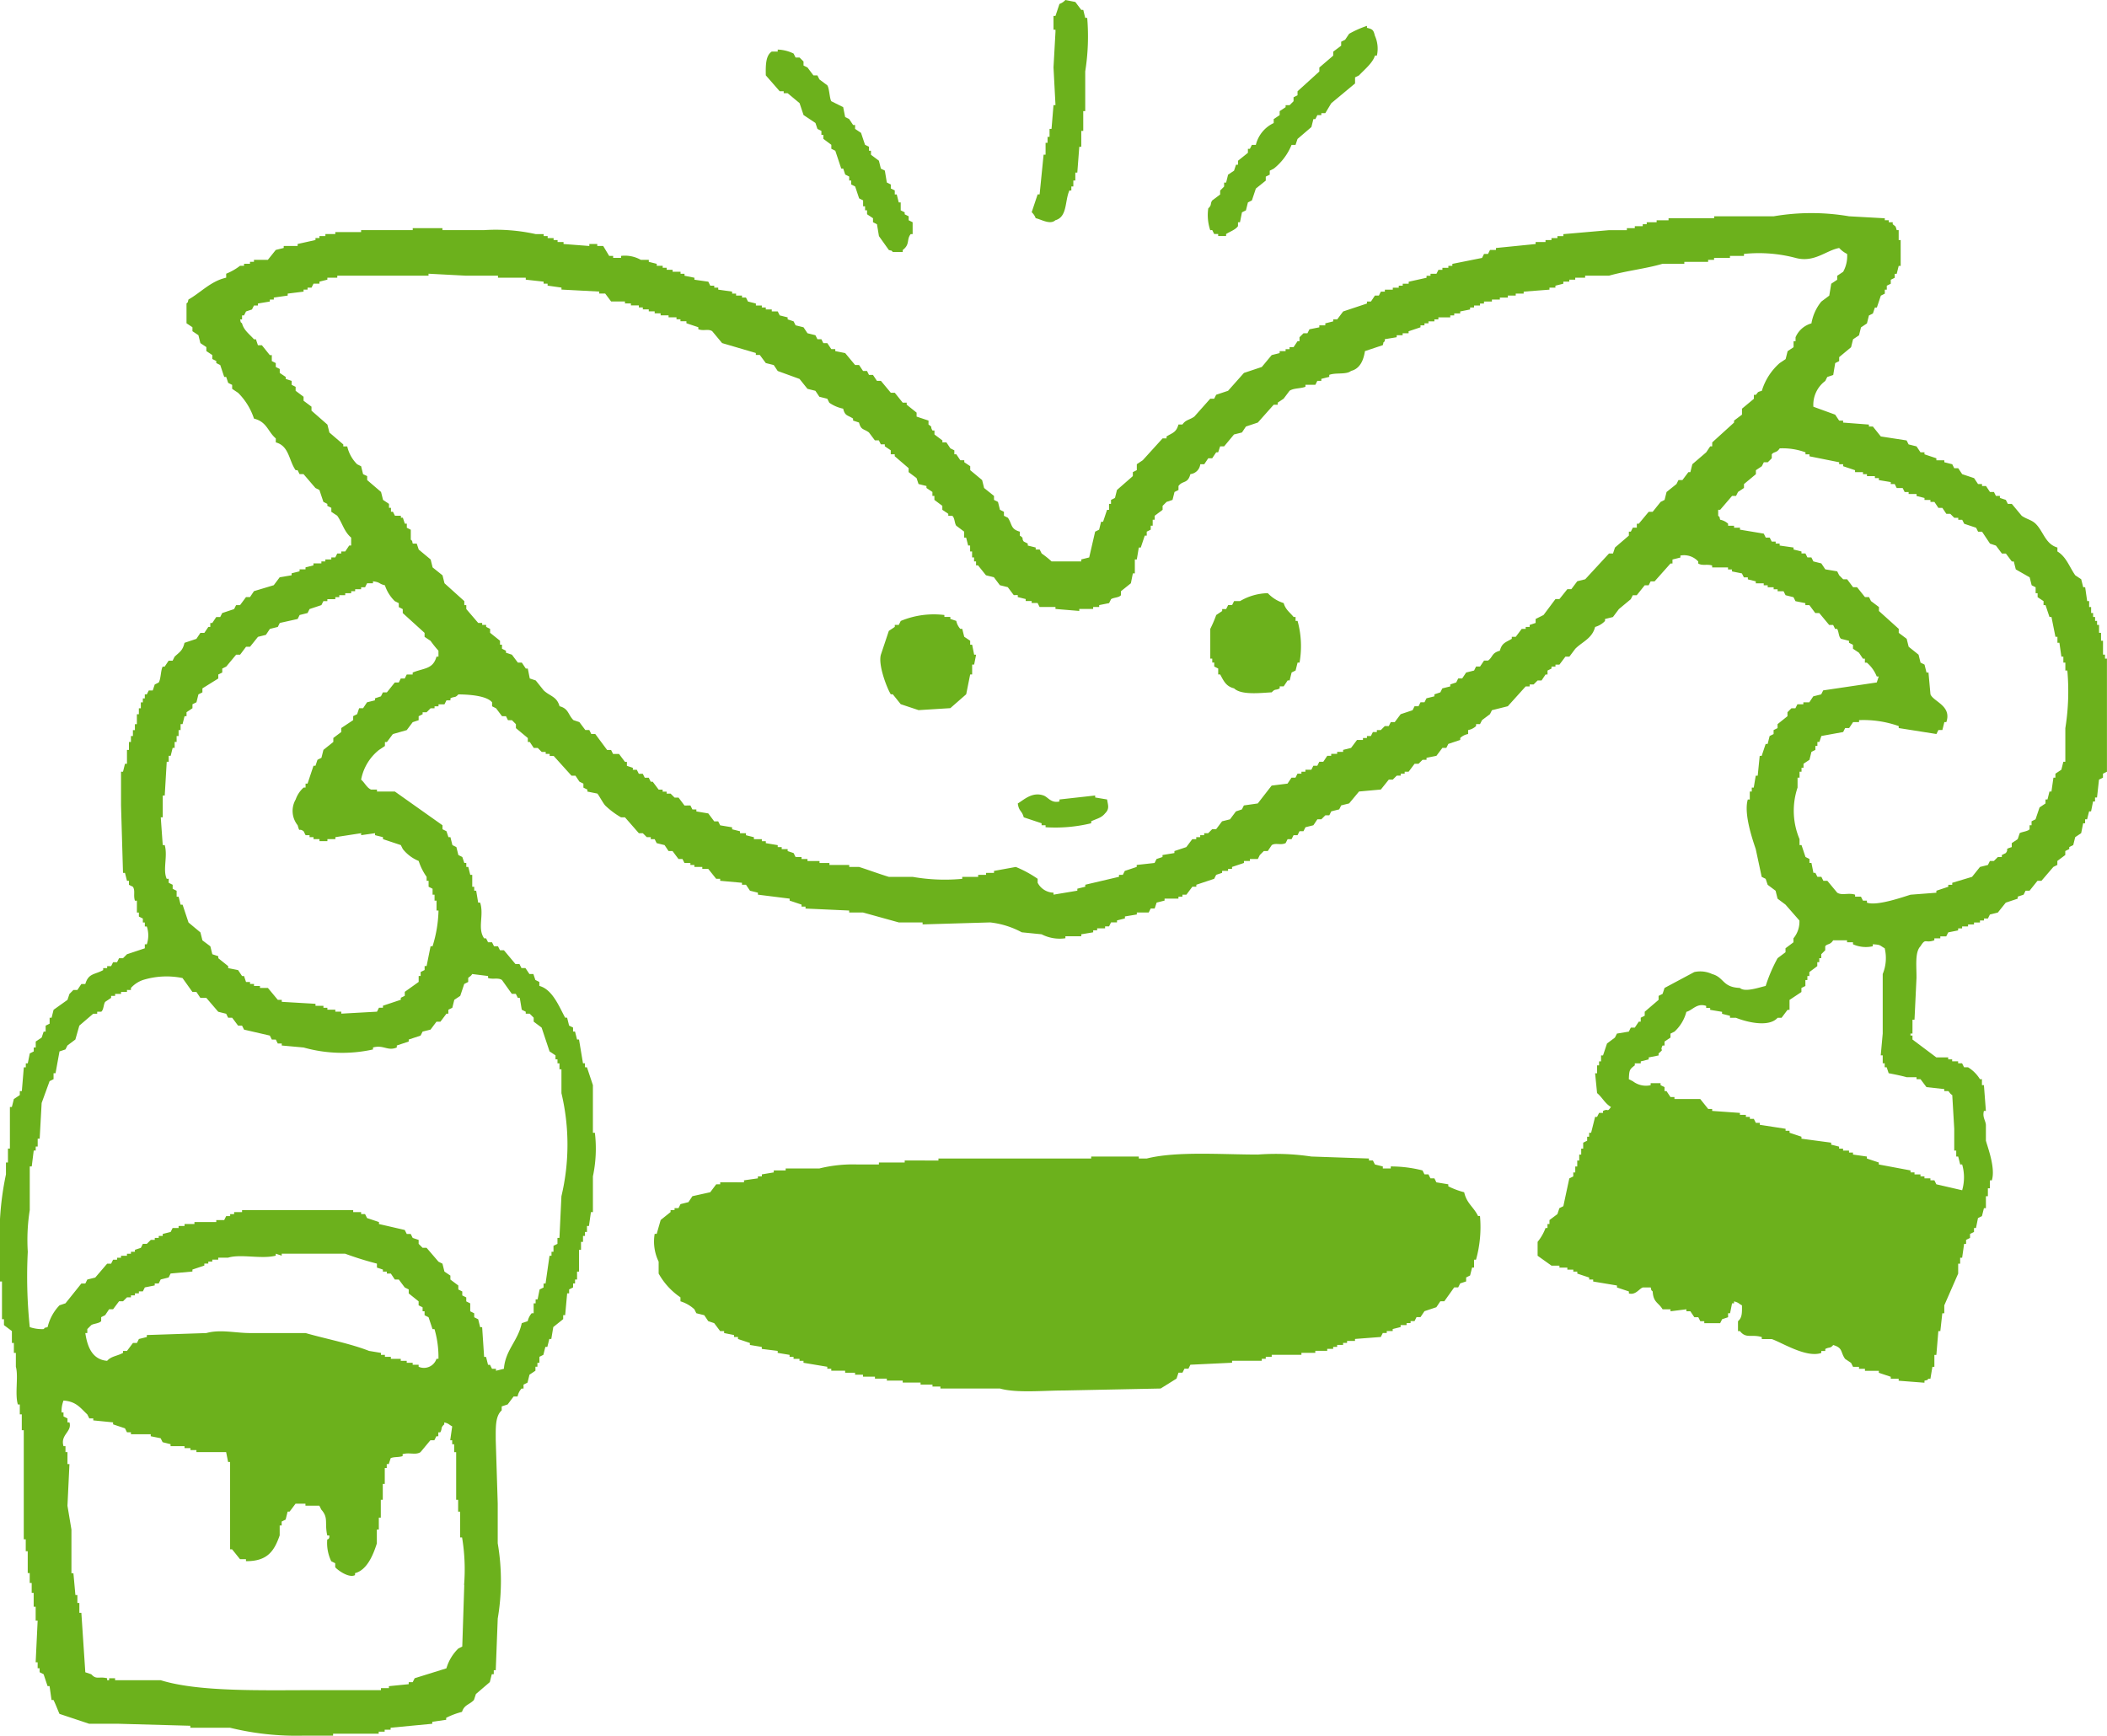 <svg xmlns="http://www.w3.org/2000/svg" xmlns:xlink="http://www.w3.org/1999/xlink" width="191.495" height="157.775" viewBox="0 0 191.495 157.775">
  <defs>
    <clipPath id="clip-path">
      <rect id="長方形_7081" data-name="長方形 7081" width="191.495" height="157.775" fill="#6cb11c"/>
    </clipPath>
  </defs>
  <g id="グループ_20068" data-name="グループ 20068" clip-path="url(#clip-path)">
    <path id="パス_100334" data-name="パス 100334" d="M95.928,20.015c1.086-.316.839-1.731,1.262-2.7h.179V16.95h.182v-.541h.18v-.721h.18l.18-2.344h.18V11.9h.18V10.1h.18V6.491a20.277,20.277,0,0,0,.18-4.868h-.18L98.453.9h-.18L97.732.18,96.83,0a1.358,1.358,0,0,1-.541.361l-.361,1.082h-.18V2.7h.18v.18l-.18,3.246.18,3.426h-.18l-.18,2.164h-.18v.721h-.18v.541h-.18v1.082h-.18q-.18,1.8-.361,3.606h-.18l-.541,1.623a1.358,1.358,0,0,1,.361.541c.527.121,1.324.629,1.8.18m14.245.9.18.361h.361v.18h.721v-.18c.346-.219.862-.392,1.082-.721V20.2h.18l.18-.9.361-.18.18-.721.361-.18.361-1.082.9-.721v-.361l.361-.18v-.361l.361-.18a5.347,5.347,0,0,0,1.623-2.164h.361l.18-.541,1.262-1.082.18-.721h.18l.18-.361h.361v-.18h.361l.541-.9,2.164-1.8V7.032l.361-.18c.437-.476,1.27-1.143,1.443-1.8h.18a2.854,2.854,0,0,0-.18-1.8c-.131-.521-.194-.6-.721-.721v-.18a9.269,9.269,0,0,0-1.623.721l-.361.541-.361.18v.361l-.721.541v.361l-1.263,1.082v.361l-1.982,1.8v.361l-.361.18V9.2l-.361.361h-.361v.18l-.541.361v.361l-.541.361v.361a2.967,2.967,0,0,0-1.623,1.983h-.361l-.18.361h-.18v.361l-.9.721v.361h-.18l-.18.541-.541.361-.18.721h-.18v.361l-.361.361v.361l-.721.541c-.208.3-.01.406-.361.721a4.3,4.3,0,0,0,.18,1.983ZM70.865,8.294h.361v.18h.361l1.082.9.361,1.082,1.082.721.18.541.361.18v.361h.179v.361l.723.541v.361l.361.18.541,1.623h.18l.18.541.361.18v.361h.18v.361l.361.18.361,1.082.361.18v.541h.18v.361h.18v.361l.541.361V20.2l.361.18.18,1.082.9,1.262c.359.109.154-.025.361.18h.9v-.18c.685-.522.321-.927.721-1.443h.18V20.2l-.361-.18v-.361l-.361-.18v-.18l-.361-.18v-.721h-.18l-.18-.721h-.18V17.31l-.361-.18v-.361l-.361-.18-.18-1.082-.361-.18-.18-.721-.721-.541V13.7h-.18v-.361l-.361-.18-.361-1.082-.541-.361V11.36h-.18l-.361-.541-.361-.18-.18-.9L75.553,9.2c-.159-.244-.172-1.155-.361-1.443l-.721-.541-.18-.361H73.93l-.541-.721-.361-.18V5.59l-.361-.361h-.361l-.18-.361a3.511,3.511,0,0,0-1.443-.361v.18h-.541c-.547.348-.562,1.23-.541,2.164l1.262,1.443m120.45,51.57V59.5h-.18V58.242h-.18V57.52h-.18V56.8h-.18v-.361h-.18v-.361h-.18v-.361h-.18v-.541h-.18v-.541h-.18q-.09-.631-.182-1.262h-.179l-.18-.721-.541-.361c-.535-.759-.815-1.685-1.623-2.164v-.361c-1.1-.312-1.268-1.468-1.983-2.164-.364-.354-.831-.414-1.262-.721l-.9-1.082h-.361l-.18-.361-.541-.18v-.18H181.4l-.18-.361h-.361l-.361-.541h-.361V44h-.361l-.361-.541-1.082-.361-.361-.541h-.361l-.18-.361-.721-.18v-.18h-.721v-.18l-1.082-.361v-.18h-.361l-.361-.541-.721-.18-.18-.361-2.344-.361-.721-.9h-.361v-.18l-2.344-.18v-.18h-.361l-.361-.541-1.983-.721a2.694,2.694,0,0,1,1.082-2.344l.18-.361.541-.18.18-1.082.361-.18v-.361l1.082-.9.18-.721.541-.361.18-.721.541-.361c.059-.24.12-.481.18-.721l.361-.18.18-.541h.18l.361-1.082.361-.18v-.361h.18v-.361l.361-.18v-.361l.361-.18v-.361h.18c.06-.24.119-.481.18-.721h.18V21.818h-.18v-.9h-.18c-.124-.447-.088-.3-.361-.541V20.2h-.361v-.18H171.3v-.18l-3.246-.18a20.3,20.3,0,0,0-6.852,0h-5.409v.18h-4.147v.18h-1.082v.18h-.9v.18H149.3v.18h-.721v.18h-.721v.18h-1.623l-4.147.361v.18h-.541v.18h-.541v.18h-.541V22h-.9v.18l-3.606.361v.18h-.541l-.18.361h-.361l-.18.361-2.7.541v.18h-.361v.18h-.541v.18h-.361l-.18.361h-.541v.18h-.361v.18l-1.623.361v.18h-.541v.18h-.361v.18h-.541v.18h-.721v.18H125.5l-.18.361h-.361l-.361.541h-.361v.18l-2.164.721-.541.721h-.361v.18l-.721.18v.18h-.542v.18l-.9.18-.18.361h-.361l-.361.361v.361h-.18l-.361.541h-.361v.18h-.361v.18H116.3v.18l-.721.18-.9,1.082-1.623.541-1.443,1.623-1.082.361-.18.361h-.361l-1.443,1.623c-.438.312-.78.278-1.082.721h-.361c-.2.714-.513.741-1.082,1.082v.18h-.361l-1.8,1.983-.541.361v.541l-.361.18v.361l-1.443,1.262-.18.721-.361.18V45.8h-.18v.541h-.18l-.361,1.082h-.18l-.18.721-.361.18-.541,2.344-.721.18v.18h-2.7a8.3,8.3,0,0,0-.9-.721c-.061-.12-.12-.24-.18-.361h-.361v-.18l-.721-.18v-.18l-.361-.18c-.249-.321.079-.264-.361-.541v-.361c-.848-.233-.674-.651-1.082-1.262l-.361-.18v-.361l-.361-.18-.18-.721-.361-.18v-.361l-.9-.721-.18-.721-1.082-.9v-.361l-.541-.361v-.18h-.361l-.361-.541h-.18v-.361l-.361-.18-.361-.541H85.65v-.18l-.721-.541v-.361h-.18c-.248-.4.074-.245-.361-.541v-.361l-1.082-.361v-.361l-.9-.721V36.6h-.361l-.721-.9h-.361l-.9-1.082H79.7c-.121-.18-.24-.361-.361-.541h-.361l-.18-.361h-.361l-.361-.541h-.361l-.9-1.082-.9-.18v-.18h-.361l-.361-.541H74.83c-.059-.12-.119-.24-.179-.361h-.361l-.18-.361-.721-.18-.361-.541-.721-.18-.18-.361-.541-.18v-.18l-.721-.18-.18-.361h-.541v-.18H69.6v-.18h-.361v-.18H68.7v-.18l-.721-.18-.18-.361h-.361v-.18H66.9v-.18h-.361v-.18l-1.262-.18v-.18h-.361v-.18h-.362c-.059-.12-.119-.24-.179-.361l-1.262-.18v-.18l-.9-.18v-.18h-.361V24.7h-.721v-.18h-.541v-.18h-.361v-.18h-.541v-.18l-.721-.18v-.18h-.721a2.945,2.945,0,0,0-1.8-.361v.18h-.721v-.18h-.361l-.541-.9h-.541v-.18h-.721v.18l-2.344-.18V22h-.541v-.18h-.361v-.18h-.541v-.18h-.361v-.18h-.721A16.725,16.725,0,0,0,44,20.916H40.211v-.18h-2.7v.18H32.818v.18H30.474v.18h-.9v.18h-.541v.18h-.361v.18l-1.623.361v.18H25.786v.18l-.721.18-.721.9H23.081v.18h-.361v.18H22.18v.18h-.361a5.263,5.263,0,0,1-1.262.721v.361c-1.412.317-2.318,1.364-3.426,1.983-.109.361.025.155-.18.361v1.8l.54.361v.361l.542.361.18.721.541.361v.361l.541.361v.361l.361.18V33l.361.18.361,1.082h.18l.18.541.361.18v.361l.541.361a5.89,5.89,0,0,1,1.443,2.344c1.193.3,1.237,1.166,1.983,1.8v.361c1.217.323,1.175,1.634,1.8,2.524h.18l.18.361h.361l1.082,1.262.361.18.361,1.082.359.18v.18l.362.18v.361l.541.361c.481.694.617,1.436,1.262,1.983v.721h-.18l-.361.541h-.361v.18h-.361l-.18.361h-.361v.18h-.541v.18h-.361v.18h-.721v.18l-.721.18v.18h-.541v.18l-.721.18v.18l-1.082.18-.541.721-1.8.541-.361.541H22.36L21.819,55h-.361l-.18.361-1.082.361-.18.361h-.361l-.361.541h-.18v.361h-.18l-.361.541h-.361l-.361.541-1.082.361c-.167.731-.463.844-.9,1.262l-.18.361h-.361l-.361.541h-.18c-.179.311-.155,1.112-.361,1.443l-.361.18-.18.541h-.361l-.18.361h-.18v.361h-.18v.361H12.8v.541h-.18v.541h-.18v.9h-.18v.541h-.18V66.9H11.9v.541h-.18v.721h-.18v1.262h-.18l-.18.721H11v3.065l.18,6.131h.18l.18.721h.18v.361l.361.18c.23.387.021.745.18,1.262h.18v1.082h.18v.361l.361.18v.361h.18v.361h.18a2.526,2.526,0,0,1,0,1.623h-.18v.361l-1.623.541-.361.361H10.82l-.18.361h-.361l-.18.361H9.738v.18H9.377v.18c-.791.426-1.337.28-1.623,1.262H7.394l-.361.541H6.673l-.361.361-.18.541-1.262.9-.18.721h-.18v.541l-.361.18v.541h-.18l-.18.541-.541.361v.541h-.18v.361l-.361.18-.18.9h-.18v.361h-.18l-.18,2.164H1.8v.361l-.541.361-.18.721H.9V104.4H.722v1.262H.542v1.082A26.707,26.707,0,0,0,0,113.778v2.7h.18v3.426h.18v.541l.721.541v1.082h.18v.9h.18v1.262c.25.873-.105,2.448.18,3.426H1.8v.9h.18v1.443h.18v9.917h.18v1.082h.18v1.983h.18v.9h.18v.9h.18v1.262h.18v1.262h.18l-.18,3.787h.18v.541h.18v.361l.361.18.361,1.082h.18l.18,1.262h.18c.217.45.359.845.541,1.262l2.7.9h2.7l6.491.18v.18h3.606a25.291,25.291,0,0,0,6.672.721h2.7v-.18h4.147v-.18h.541v-.18h.541v-.18l3.787-.361v-.18l1.262-.18v-.18a6.958,6.958,0,0,1,1.441-.541c.2-.657.692-.654,1.083-1.082l.18-.541,1.262-1.082.18-.721h.18v-.361h.18l.18-4.688a20.336,20.336,0,0,0,0-6.852v-3.606l-.18-5.77c0-1.139-.053-2.17.541-2.7v-.361l.541-.18.541-.721h.361a1.476,1.476,0,0,1,.361-.721h.18v-.361l.361-.18.18-.721.541-.361v-.361h.18v-.361h.18v-.541l.361-.18c.06-.24.119-.481.18-.721h.18l.18-.721h.18l.18-1.082.9-.721v-.361h.18l.18-1.983h.18V117.2l.361-.18v-.361h.179V116.3h.182v-.721h.18V113.6h.18v-.721h.18v-.541h.18v-.361h.18v-.541h.18l.18-1.262h.18v-3.246a12.154,12.154,0,0,0,.18-3.967h-.18V98.632l-.541-1.623h-.18v-.361h-.18l-.361-2.164h-.18q-.09-.361-.182-.721h-.179V93.4l-.361-.18-.18-.721h-.18c-.55-1.016-1.156-2.571-2.344-2.885v-.361l-.361-.18-.18-.541h-.361l-.361-.541h-.361l-.18-.361h-.361L45.8,86.371H45.44l-.18-.361H44.9c-.06-.12-.121-.24-.18-.361h-.361l-.18-.361H44c-.632-.914.009-2.076-.361-3.246h-.18l-.18-1.082H43.1V80.6h-.18V79.519h-.18l-.18-.721h-.18v-.361h-.18c-.06-.18-.12-.361-.182-.541l-.359-.18-.18-.721-.361-.18-.18-.721h-.18l-.18-.541-.361-.18v-.361l-4.328-3.065H34.261v-.18H33.72c-.4-.18-.582-.644-.9-.9a4.516,4.516,0,0,1,1.623-2.7l.541-.361v-.361h.18l.541-.721,1.262-.361.541-.721.541-.18v-.361l.361-.18v-.18h.361l.361-.361h.361v-.18h.361v-.18h.541l.18-.361h.361v-.18c.372-.208.4,0,.721-.361,1.133.01,2.595.146,3.065.721v.361l.361.18.541.721h.361l.18.361h.361l.361.361v.361l1.082.9v.361h.18l.361.541h.361l.361.361h.361v.18h.361v.18h.361l1.623,1.8h.359q.182.27.362.541l.361.18v.361l.361.18v.18l.9.18c.105.079.538.9.721,1.082A7.362,7.362,0,0,0,56.44,74.29H56.8l1.262,1.443h.361l.361.361h.361v.18H59.5l.18.361.721.18.361.541h.361l.541.721h.361l.18.361h.541v.18h.361v.18h.721v.18h.541l.721.9h.361v.18l1.983.18v.18H67.8l.361.541.721.18v.18l2.885.361v.18l1.082.361v.18h.361v.18l3.967.18v.18h1.262l3.246.9h2.164v.18l6.131-.18a7.866,7.866,0,0,1,2.885.9l1.8.18a3.585,3.585,0,0,0,2.164.361v-.18h1.443v-.18l1.082-.18v-.18h.361v-.18h.721v-.18h.361l.18-.361h.541v-.18l.721-.18v-.18l1.082-.18v-.18H104.4l.18-.361h.361l.18-.541.721-.18v-.18h1.262V81.5h.361v-.18h.361l.541-.721h.361v-.18l1.623-.541.18-.361.541-.18v-.18h.541v-.18h.361V78.8l1.082-.361v-.18h.541v-.18h.721l.18-.361c.034-.03.361-.361.361-.361h.361l.361-.541c.364-.232.81.035,1.262-.18l.18-.361h.361l.18-.361h.361l.18-.361h.361l.18-.361.721-.18.361-.541h.361l.361-.361h.361l.18-.361.721-.18.18-.361.721-.18.9-1.082,1.983-.18.721-.9h.361l.361-.361h.361v-.18h.361v-.18h.361l.541-.721h.361l.361-.361h.361v-.18l.9-.18.541-.721h.361l.18-.361,1.082-.361v-.18a1.4,1.4,0,0,1,.721-.361v-.361a1.44,1.44,0,0,0,.721-.361v-.18h.361l.18-.361.721-.541.18-.361,1.443-.361,1.623-1.8h.361v-.18h.361l.361-.361h.361l.361-.541h.18v-.361l.361-.18v-.18h.361v-.18h.361l.541-.721h.361l.541-.721c.659-.654,1.529-.929,1.8-1.983a1.982,1.982,0,0,0,.9-.541v-.18l.721-.18.541-.721,1.082-.9.18-.361h.361l.721-.9h.361c.06-.12.119-.24.18-.361h.361l1.443-1.623h.18v-.361l.721-.18v-.18a1.742,1.742,0,0,1,1.623.541v.18c.368.23.788.036,1.262.18v.18h1.443v.18h.361v.18l.9.18.18.361h.361v.18l.721.18v.18h.721v.18h.361v.18h.541v.18h.361v.18h.541c.06.12.119.24.18.361l.721.18.18.361.9.18V55h.361q.27.361.54.721h.362l.9,1.082h.361l.18.361h.18c.162.229.129.723.361.9l.721.18v.18l.361.18v.361l.541.361.361.541h.18v.361h.18a3.227,3.227,0,0,1,.9,1.262h.18l-.18.541-4.868.721-.18.361-.721.18-.361.541h-.541v.18h-.541l-.18.361h-.361l-.361.361v.361l-.9.721v.361l-.361.18v.361l-.361.18-.18.721h-.18c-.12.361-.242.721-.361,1.082h-.18l-.18,1.8h-.18l-.18,1.082h-.18v.361h-.18v.721h-.18c-.392,1.3.456,3.714.721,4.508l.541,2.524.361.18.18.541.721.541.18.721.721.541,1.262,1.443a2.357,2.357,0,0,1-.541,1.623v.361l-.721.541v.361l-.721.541a14.125,14.125,0,0,0-1.082,2.524c-.557.12-1.89.607-2.344.18-1.6-.058-1.415-.96-2.524-1.262a2.525,2.525,0,0,0-1.623-.18l-2.7,1.443-.18.541-.361.18v.361l-1.262,1.082v.361l-.361.18v.361h-.18l-.361.541h-.361l-.18.361-1.082.18-.18.361-.721.541-.361,1.082h-.18v.541h-.18v.361h-.18v.721h-.18l.18,1.8c.47.387.706.942,1.262,1.262-.387.545-.188.1-.721.361v.18h-.361l-.18.361h-.18l-.361,1.443h-.18v.361h-.18v.361l-.361.18v.541h-.18v.541h-.18v.541h-.18v.541h-.18v.541h-.18v.361l-.361.18q-.272,1.262-.541,2.524l-.361.18-.18.541-.721.541v.361h-.18v.361h-.18a4.443,4.443,0,0,1-.721,1.262v1.262l1.262.9h.721v.18h.72v.18h.542v.18h.361v.18l1.082.361v.18h.361v.18l2.164.361v.18l1.082.361v.18c.609.178.934-.426,1.262-.541h.721c.108.359-.025.155.18.361.061,1.023.521.988.9,1.623h.721v.18l1.443-.18v.18h.361l.361.541h.361l.18.361h.361v.18h1.443l.18-.361.541-.18v-.361h.18l.18-.9h.18v-.18c.437.111.4.19.721.361.011.712.009,1.128-.361,1.443v.9h.18c.565.714,1.047.253,1.983.541v.18h.9c.887.291,3.143,1.742,4.508,1.262v-.18h.361v-.18c.372-.2.452-.026.721-.361.912.274.637.636,1.082,1.262l.541.361.18.361h.541v.18h.541v.18h1.262v.18l1.082.361v.18h.721v.18l2.344.18v-.18c.361-.109.154.025.361-.18h.18l.18-1.082h.18v-1.082h.18l.18-2.164h.18l.18-1.623h.18v-.721l1.262-2.885v-.9h.18v-.541h.18l.18-1.262h.18V112.7l.361-.18v-.361l.361-.18v-.361h.18l.18-.9.361-.18.18-.721h.18V108.73h.18v-.721h.18v-.721h.18c.337-1.107-.338-2.883-.541-3.606v-1.443c-.036-.407-.331-.7-.18-1.262h.18l-.18-2.344h-.18v-.541h-.18a3.262,3.262,0,0,0-1.082-1.082h-.361l-.18-.361h-.361v-.18h-.541v-.18h-.361v-.18h-1.082l-2.164-1.623v-.361h-.18v-.18h.18V92.682H174l.18-3.787c.013-1.034-.163-2.353.361-2.885.495-.794.4-.24,1.262-.541v-.18h.541v-.18h.541l.18-.361.9-.18v-.18h.361v-.18h.541v-.18h.541v-.18h.541v-.18h.361v-.18h.361l.18-.361.721-.18.721-.9,1.082-.361V81.5l.541-.18.18-.361h.361l.721-.9h.361l1.082-1.262.361-.18v-.361l.721-.541v-.361l.361-.18v-.18l.361-.18.18-.721.541-.361.18-.9h.179V74.47h.182l.18-.721h.18l.18-.9h.18v-.361h.18l.18-1.623.361-.18v-.361l.361-.18V59.864ZM42.195,144.071q-.09,2.795-.182,5.59l-.359.18a4.129,4.129,0,0,0-1.082,1.8l-2.885.9-.18.361h-.361v.18l-1.8.18v.18h-.721v.18h-5.59c-5.174,0-10.923.187-14.425-.9H10.459v-.18H9.918v.18h-.18v-.18c-.788-.185-.96.164-1.443-.361l-.541-.18L7.394,146.6H7.212v-.9H7.033v-.721h-.18l-.18-1.983h-.18v-3.967l-.361-2.164.18-3.787h-.18V131.99h-.18v-.541h-.18c-.312-1.061.8-1.3.541-2.164h-.18v-.361l-.361-.18v-.361h-.18a2.8,2.8,0,0,1,.18-1.082c1.166.086,1.526.67,2.164,1.262l.18.361h.361v.18l1.8.18v.18l1.082.361.18.361H11.9v.18h1.8v.18l.9.18c.06.12.119.24.18.361l.721.18v.18H16.77v.18h.541v.18h.541v.18h2.7l.18.9h.18v7.934h.18l.721.9h.541v.18c1.96.015,2.573-.933,3.065-2.344v-.9h.18V138.3l.361-.18.18-.721h.18l.541-.721h.9v.18h1.262l.18.361c.676.753.279,1.182.54,2.344h.182c.056.357-.182.361-.182.361a3.823,3.823,0,0,0,.362,1.983l.361.18v.361c.138.193,1.215,1.031,1.8.721v-.18c1.093-.28,1.655-1.663,1.983-2.7v-1.262h.18v-1.082h.18v-1.623h.18v-1.443h.18v-1.443h.18v-.361h.18l.18-.541c.359-.134.667-.054,1.082-.18v-.18c.612-.182,1.177.105,1.623-.18l.9-1.082h.361l.18-.361h.18v-.361h.179c.209-.364,0-.406.362-.721v-.18c.437.111.4.19.721.361l-.18,1.262h.18v.361h.18v.721h.18v4.328h.18V137.4h.18v2.344h.179a17.765,17.765,0,0,1,.182,4.328M34.8,115.4v.18h.361v.18h.361l.361.541h.361l.541.721.361.18v.361l.9.721v.361l.361.18v.361h.18v.361l.361.18.361,1.082h.18a9.068,9.068,0,0,1,.361,2.7h-.18a1.2,1.2,0,0,1-1.623.721v-.18h-.541v-.18h-.541v-.18h-.541v-.18h-.9v-.18h-.541v-.18h-.361v-.18l-1.082-.18c-1.718-.676-3.888-1.084-5.77-1.623H22.721c-1.371-.005-2.693-.354-3.967,0l-5.409.18v.18l-.721.18-.18.361h-.361l-.541.721h-.361v.18c-.528.293-1.071.293-1.443.721-1.351-.111-1.8-1.275-1.983-2.524h.18v-.361l.361-.361c.19-.135.729-.149.9-.361v-.361l.361-.18.361-.541h.361l.541-.721h.361l.361-.361H11.9v-.18h.361v-.18h.361v-.18h.361l.18-.361.9-.18v-.18h.361l.18-.361.721-.18.18-.361,1.982-.18v-.18l1.083-.361v-.18h.361v-.18h.361v-.18h.541v-.18h.9c1.165-.354,3.023.154,4.328-.18v-.18l.541.18v-.18h5.77a29.98,29.98,0,0,0,2.885.9v.361l.541.18m5.77-23.261h.18V91.78l.361-.18.18-.721.541-.361.361-1.082.361-.18v-.361c.074-.11.24-.136.361-.361l1.443.18v.18c.453.152.907-.055,1.262.18l.9,1.262h.361l.18.361h.18l.18,1.082.361.18v.18h.361l.361.361v.361l.721.541.721,2.164.541.361v.361h.18v.361h.18v.541h.18v2.164a20.278,20.278,0,0,1,0,9.376l-.18,3.787h-.18v.541l-.361.18v.541h-.18v.361h-.18l-.361,2.524h-.18v.361l-.361.18-.18.9h-.18v.361h-.18v.9h-.18a1.638,1.638,0,0,0-.361.721l-.541.18c-.349,1.637-1.486,2.419-1.623,4.147l-.721.18v-.18h-.361l-.18-.361h-.18l-.18-.721H44l-.18-2.7h-.18l-.18-.721-.361-.18v-.361l-.361-.18v-.721l-.361-.18v-.361l-.362-.18v-.361l-.359-.18v-.361l-.721-.541v-.361l-.541-.361-.18-.721-.361-.18-1.082-1.262h-.361l-.361-.361V112.7l-.541-.18-.18-.361h-.361l-.18-.361-2.344-.541v-.18l-1.082-.361-.18-.361h-.361v-.18H32.1v-.18H22v.18h-.721v.18h-.361v.18h-.361l-.18.361h-.721v.18H17.672v.18h-.9v.18h-.541v.18h-.541l-.18.361-.721.18v.18h-.361v.18h-.361v.18h-.361l-.361.361h-.361l-.18.361-.541.18v.18H11.9v.18h-.361v.18H11v.18H10.64v.18h-.361l-.18.361H9.738l-1.082,1.262-.721.18-.18.361H7.394l-1.443,1.8-.541.18a4.272,4.272,0,0,0-1.082,1.983c-.361.109-.155-.025-.361.18a3.443,3.443,0,0,1-1.262-.18,44.508,44.508,0,0,1-.18-6.852,17.253,17.253,0,0,1,.18-3.787v-3.967h.18l.18-1.443h.18v-.361h.18V103.5h.18l.18-3.246.721-1.983.361-.18V97.55h.18l.361-1.983.541-.18.18-.361.721-.541q.18-.631.359-1.262l1.263-1.082h.361v-.18H9.2c.232-.177.2-.67.361-.9L10.1,90.7v-.18h.361v-.18H11v-.18h.541v-.18H11.9V89.8a2.631,2.631,0,0,1,1.082-.721,7.245,7.245,0,0,1,3.606-.18q.451.631.9,1.262h.362l.361.541h.541q.541.631,1.082,1.262l.721.18.18.361H21.1l.541.721H22l.18.361,2.344.541.18.361h.361l.18.361h.361v.18l1.983.18a12.942,12.942,0,0,0,6.311.18v-.18c.965-.268,1.322.357,2.164,0v-.18l1.082-.361v-.18l1.082-.361.18-.361.721-.18.541-.721h.359q.272-.361.542-.721m-.721-32.457h-.18c-.318,1.157-1.141,1.022-2.164,1.443v.18h-.541l-.18.361h-.361l-.18.361h-.361l-.721.9H34.8l-.18.361-.541.18v.18l-.721.18L33,64.372h-.361c-.06.18-.121.361-.18.541l-.361.18v.361l-1.082.721v.361l-.721.541v.361l-.9.721-.18.721-.361.18-.18.541h-.18l-.541,1.623h-.18v.361h-.18a2.619,2.619,0,0,0-.721,1.082,2.081,2.081,0,0,0,.18,2.344c.214.735.073.205.541.541l.18.361h.361v.18h.361v.18h.541v.18h.72v-.18h.723v-.18l2.344-.361v.18l1.262-.18v.18l.721.18v.18l1.623.541.18.361a3.587,3.587,0,0,0,1.443,1.082,5.268,5.268,0,0,0,.721,1.443v.361h.18V80.6l.361.18v.541h.18v.541h.18v.9h.18a11.7,11.7,0,0,1-.541,3.246h-.18l-.361,1.8h-.18v.361l-.361.18v.361h-.18v.541l-1.262.9v.361l-.361.18v.18l-1.623.541v.18h-.361l-.18.361-3.246.18v-.18h-.541v-.18h-.723V91.6h-.359v-.18h-.721v-.18l-3.065-.18v-.18h-.361l-.9-1.082h-.721v-.18h-.541v-.18h-.361v-.18H22.36c-.06-.18-.121-.361-.18-.541H22l-.361-.541-.9-.18v-.18l-.9-.721v-.18l-.541-.18-.18-.721-.721-.541-.18-.721c-.361-.3-.723-.6-1.082-.9l-.541-1.623h-.18l-.18-.721h-.18v-.541l-.361-.18V80.42l-.361-.18v-.361h-.18c-.376-.838.109-2.039-.18-3.065h-.18q-.092-1.262-.18-2.524h.18V72.306h.18l.18-3.065h.18V68.7h.18l.18-.721h.18v-.541h.18V66.9h.18v-.541h.18v-.541h.18l.18-.721h.18v-.361l.54-.361v-.361l.362-.18.18-.721.361-.18v-.361l1.443-.9v-.361l.361-.18v-.361l.361-.18.9-1.082h.361l.541-.721h.361l.721-.9.721-.18.361-.541.721-.18.18-.361,1.623-.361.18-.361.721-.18.18-.361L29.212,55l.18-.361h.359v-.18h.723v-.18h.361v-.18h.541v-.18h.541v-.18h.361v-.18h.541v-.18h.361l.18-.361H33.9v-.18c.694.089.5.222,1.082.361a3.579,3.579,0,0,0,.9,1.443l.361.18v.361l.361.18v.361q.99.9,1.983,1.8v.361l.541.361a10.336,10.336,0,0,0,.721.9ZM155.612,40.571h-.18l-.361.541-1.262,1.082-.18.721h-.18l-.541.721h-.361l-.18.361-.9.721-.18.721-.361.18-.721.9h-.361l-.9,1.082h-.18v.361H148.4l-.18.361h-.18v.361q-.631.541-1.262,1.082l-.18.541h-.361l-2.164,2.344-.721.18-.541.721h-.362l-.72.9h-.361L140.286,55.9l-.721.361v.361l-.541.18v.18h-.361v.18H138.3l-.541.721H137.4v.18c-.56.336-.9.368-1.082,1.082-.783.22-.615.567-1.082.9h-.361l-.361.541h-.361l-.18.361-.721.18-.361.541h-.361l-.18.361-.541.18v.18l-.721.18-.18.361-.541.18v.18l-.721.18-.18.361h-.361l-.18.361h-.361l-.18.361-1.082.361-.541.721H126.4l-.18.361h-.361l-.361.361h-.361v.18h-.361c-.06.12-.121.24-.18.361h-.361v.18h-.361v.18h-.541l-.541.721-.721.18v.18h-.541v.18h-.541v.18h-.361l-.361.541h-.362l-.179.361h-.361l-.18.361h-.541v.18h-.361v.18h-.361l-.18.361h-.361c-.12.18-.242.361-.361.541l-1.443.18q-.633.811-1.262,1.623l-1.262.18-.18.361-.541.18-.541.721-.721.18-.541.721h-.361l-.361.361h-.361v.18h-.361v.18h-.361v.18h-.361l-.541.721-1.082.361v.18l-1.082.18v.18l-.541.18-.18.361-1.623.18v.18l-1.082.361c-.06.12-.121.24-.18.361H101.7v.18l-3.065.721v.18l-.721.18v.18l-2.164.361v-.18a1.668,1.668,0,0,1-1.443-.9v-.361A10.362,10.362,0,0,0,92.322,78.8l-1.983.361v.18h-.721v.18H88.9v.18H87.454v.18a16.913,16.913,0,0,1-4.508-.18H80.782c-.819-.248-1.9-.645-2.7-.9h-.9v-.18h-1.8v-.18h-.9v-.18H73.389v-.18h-.541V77.9h-.541l-.18-.361-.541-.18v-.18h-.541v-.18h-.361v-.18l-1.082-.18v-.18h-.361v-.18h-.721v-.18l-.721-.18v-.18h-.541v-.18l-.721-.18v-.18l-1.082-.18-.18-.361h-.361c-.18-.24-.362-.481-.541-.721l-1.082-.18v-.18h-.361l-.18-.361H62.21l-.541-.721h-.361l-.361-.361h-.361v-.18h-.361v-.18h-.361l-.541-.721h-.18l-.18-.361H58.6l-.18-.361h-.361l-.18-.361h-.361v-.18l-.541-.18v-.361H56.8l-.541-.721h-.541l-.18-.361h-.361L54.1,66.716h-.361l-.18-.361h-.361l-.541-.721-.541-.18c-.5-.5-.433-1.049-1.262-1.262-.247-.9-.89-.908-1.443-1.443l-.721-.9-.541-.18-.18-.9h-.18c-.12-.18-.242-.361-.361-.541h-.361l-.541-.721-.541-.18v-.18l-.361-.18V58.6h-.18v-.361l-.9-.721V57.16l-.361-.18V56.8h-.361v-.18h-.361l-1.082-1.262V55h-.18v-.361l-1.8-1.623-.18-.721-.9-.721-.18-.721-1.082-.9-.18-.541h-.361c-.109-.361.025-.155-.18-.361v-.9l-.361-.18V47.6h-.18l-.18-.541h-.18v-.18h-.541l-.18-.361h-.18V46.16h-.18V45.8l-.541-.361-.18-.721-1.262-1.082v-.361L33,43.1l-.18-.721-.361-.18a3.322,3.322,0,0,1-.9-1.623H31.2v-.18l-1.262-1.082q-.09-.361-.182-.721L28.31,37.325v-.361l-.721-.541v-.361l-.721-.541v-.361l-.361-.18V34.62l-.541-.18v-.18l-.541-.361v-.361l-.361-.18V33l-.361-.18v-.541h-.18l-.721-.9h-.361l-.18-.541h-.18c-.383-.45-.915-.8-1.082-1.443-.2-.2-.076,0-.18-.361H22V28.67h.18c.059-.12.12-.24.18-.361l.541-.18.18-.361h.361v-.18l1.082-.18v-.18h.361v-.18l1.262-.18v-.18l1.443-.18v-.18h.361v-.18h.361l.18-.361h.541V25.6l.72-.18v-.18h.9v-.18h8.294v-.18l3.426.18H45.26v.18h2.524v.18l1.623.18v.18h.361v.18l1.262.18v.18l3.426.18v.18H55l.541.721H56.8v.18h.541v.18h.721v.18h.361v.18h.541v.18H59.5v.18h.541v.18h.721v.18h.721v.18h.361v.18h.541v.18l1.082.361v.18c.486.19.889-.061,1.262.18l.9,1.082,3.065.9v.18h.361L69.6,33l.721.18.361.541,1.983.721.721.9.721.18.361.541.721.18.18.361a3.339,3.339,0,0,0,1.262.541c.169.685.4.571.9.9v.18l.541.18c.18.7.409.543.9.9l.541.721h.361l.18.361h.361v.18l.541.361v.361h.361v.18l1.262,1.082v.361l.721.541.18.541.721.18v.18l.541.361v.361h.18v.361l.721.541v.361l.541.361v.18h.361c.234.192.194.657.361.9l.721.541v.541h.18l.18.721h.18v.541h.18v.541h.18v.361h.18v.361h.18l.721.9.721.18.541.721.721.18.541.721H92.5v.18l.721.18v.18h.541v.18h.541l.18.361h1.443v.18l2.164.18v-.18h1.262v-.18H99.9V55l.9-.18.18-.361c.257-.163.709-.125.9-.361v-.361l.9-.721.18-.9h.18V50.849h.18l.18-1.082h.18l.361-1.082h.18v-.361l.361-.18v-.361h.18v-.541h.18v-.361l.721-.541V45.98l.361-.361.541-.18.18-.721.361-.18v-.361c.389-.532.838-.169,1.082-1.082a1.019,1.019,0,0,0,.9-.9h.361l.361-.541h.361l.361-.541h.18l.18-.541h.361l.9-1.082.721-.18.361-.541,1.082-.361,1.443-1.623h.361V36.6l.541-.361.541-.721c.384-.253.964-.184,1.443-.361v-.18h.9l.18-.361h.361v-.18l.721-.18v-.18c.573-.23,1.559,0,1.983-.361.805-.2,1.131-.954,1.262-1.8l1.623-.541c.108-.359-.025-.155.18-.361v-.18l1.082-.18v-.18h.541v-.18h.541v-.18l1.082-.361v-.18h.361v-.18h.361v-.18h.541v-.18h.361v-.18h1.082v-.18h.359v-.18h.542v-.18l.9-.18v-.18h.361v-.18h.541v-.18h.361v-.18h.721v-.18h.721v-.18h.721v-.18h.721v-.18h.721v-.18l2.344-.18v-.18h.541v-.18l.721-.18V25.6h.541v-.18h.541v-.18h.9v-.18h2.164c1.56-.446,3.376-.639,4.868-1.082h1.983V23.8h2.164v-.18h.541v-.18h1.443v-.18H158.5v-.18a13.1,13.1,0,0,1,4.688.361c1.708.465,2.774-.687,3.967-.9a2.4,2.4,0,0,0,.721.541,2.928,2.928,0,0,1-.361,1.623l-.541.361v.361l-.541.361-.18,1.082-.721.541a4.277,4.277,0,0,0-.9,1.983,2.221,2.221,0,0,0-1.443,1.262v.361h-.18v.541l-.541.361-.18.721-.541.361a5.455,5.455,0,0,0-1.623,2.524c-.45.124-.294.094-.541.361h-.18v.361l-1.082.9v.541l-.721.541v.18l-1.983,1.8Zm18.572,57.34v.18h.361l.541.721,1.623.18v.18h.361c.081.049.153.253.361.361l.18,3.065v1.983h.18v.541h.18l.18.721h.18a4.215,4.215,0,0,1,0,2.344l-2.344-.541-.18-.361h-.361v-.18h-.541v-.18h-.361v-.18H174v-.18h-.361v-.18l-2.885-.541v-.18l-1.082-.361v-.18l-1.262-.18v-.18h-.361v-.18h-.541v-.18h-.361v-.18l-.721-.18v-.18l-2.7-.361v-.18l-1.082-.361v-.18h-.361v-.18l-2.344-.361v-.18h-.361l-.18-.361h-.361v-.18h-.361v-.18h-.541v-.18l-2.524-.18v-.18h-.361l-.721-.9h-2.344v-.18h-.361l-.361-.541h-.18v-.361l-.361-.18v-.18h-.9v.18a1.949,1.949,0,0,1-1.623-.361l-.361-.18c.031-.856.07-.893.541-1.262v-.18h.541v-.18l.721-.18v-.18l.9-.18v-.18c.606-.532.061-.114.361-.721h.18v-.361l.541-.361v-.361l.361-.18a3.7,3.7,0,0,0,1.082-1.8c.557-.135.944-.828,1.8-.541v.18h.361v.18l1.082.18v.18l.721.18v.18h.541c.99.4,3.009.893,3.787,0h.361l.541-.721h.18v-.9l1.082-.721V89.8l.361-.18v-.541h.18v-.361h.18v-.361l.721-.541v-.361h.18v-.361h.18v-.361l.361-.361V86.01c.188-.252.453-.105.721-.541h1.262v.18h.541v.18a2.85,2.85,0,0,0,1.8.18v-.18c.776.041.611.111,1.082.361a3.808,3.808,0,0,1-.18,2.344v5.409l-.18,1.983h.18v.721h.18v.361h.18l.18.541c.421.079,1.258.248,1.623.361Zm13.524-31.735v3.065h-.182q-.088.361-.179.721l-.541.361v.361h-.18l-.18,1.262h-.18l-.18.721h-.18v.361l-.541.361L185,74.47l-.361.18v.361h-.18v.361c-.154.2-.743.239-.9.361l-.18.541-.541.361v.361c-.731.227-.213.126-.541.541l-.361.18v.18h-.361l-.361.361h-.361l-.18.361-.721.18-.721.9-1.8.541v.18h-.361v.18l-1.082.361v.18l-2.344.18c-.631.189-3.058,1.056-3.967.721v-.18h-.361l-.18-.361H168.6v-.18c-.6-.2-1.177.1-1.623-.18l-.9-1.082h-.361l-.18-.361h-.361c-.06-.12-.12-.24-.182-.361h-.179l-.18-.9h-.18v-.361l-.361-.18-.361-1.082h-.18v-.541a6.608,6.608,0,0,1-.18-4.688v-.9h.18v-.541h.18v-.361h.18v-.361l.541-.361.18-.721.359-.18V67.8h.182v-.361h.18l.18-.541,1.983-.361.18-.361h.361l.361-.541h.541v-.18a9.63,9.63,0,0,1,3.606.541v.18l3.426.541.18-.361h.361l.18-.721h.18c.511-1.491-1.173-1.856-1.443-2.524l-.18-1.983h-.18l-.18-.721-.361-.18-.18-.721-.9-.721-.18-.721-.721-.541V57.16l-1.8-1.623v-.361l-.721-.541-.18-.361H169.5l-.721-.9h-.361l-.541-.721h-.361s-.324-.328-.361-.361l-.18-.361-1.082-.18-.361-.541-.721-.18-.18-.361h-.361l-.18-.361h-.361v-.18l-.721-.18v-.18l-1.262-.18v-.18h-.361v-.18h-.361l-.18-.361h-.361l-.18-.361-2.164-.361v-.18H157.6v-.18h-.541V47.6a1.521,1.521,0,0,0-.721-.361c-.109-.359.025-.155-.18-.361v-.541h.18l1.082-1.262h.361l.18-.361.541-.361V44l1.082-.9v-.361l.541-.361c.06-.12.119-.24.18-.361h.361l.361-.361v-.361c.209-.262.44-.109.721-.541a6.012,6.012,0,0,1,2.344.361v.18h.361v.18l2.7.541v.18h.361v.18l1.082.361v.18h.721v.18h.361v.18h.721v.18h.361v.18l1.082.18V44h.361l.18.361h.541l.18.361h.361v.18h.721v.18l.721.18v.18h.541v.18h.361l.361.541h.361l.361.541h.359l.362.361h.361v.18h.361l.18.361,1.082.361.18.361h.361l.721,1.082.541.18.541.721h.361l.541.721h.18l.18.721,1.262.721.18.721.361.18v.541h.18v.361l.541.361V55h.18l.361,1.082h.18l.361,1.8h.18v.541h.18l.18,1.262h.179v.541h.182v.721h.18a21.248,21.248,0,0,1-.18,5.229m-69.962-9.737v-.361h-.18c-.343-.428-.733-.662-.9-1.262a3.329,3.329,0,0,1-1.443-.9,5.16,5.16,0,0,0-2.524.721h-.541l-.18.361h-.361l-.18.361h-.361v.18l-.541.361a11.436,11.436,0,0,1-.541,1.262v2.7h.18v.361h.18v.361l.361.18v.541h.18c.324.6.527,1.079,1.262,1.262.662.637,2.433.411,3.426.361.317-.359.354-.152.721-.361v-.18h.361l.361-.541h.18l.18-.721.361-.18.18-.721h.18a8.584,8.584,0,0,0-.18-3.787ZM88.355,58.6h-.18v-.361l-.541-.361-.18-.721h-.18a1.509,1.509,0,0,1-.361-.721l-.541-.18v-.18h-.541V55.9a7.824,7.824,0,0,0-3.967.541l-.18.361h-.361v.18l-.541.361L80.061,59.5c-.28.96.594,3.147.9,3.606h.18l.721.9,1.623.541,2.885-.18,1.443-1.262.361-1.8h.18v-.9h.18l.18-.9h-.18l-.18-.9M99.535,72.486v-.18l-3.246.361v.18c-.763.185-1.039-.4-1.443-.541-1.059-.376-1.843.446-2.344.721.1.748.376.629.541,1.262l1.623.541v.18h.361v.18a13.747,13.747,0,0,0,4.147-.361v-.18c.533-.249.924-.3,1.262-.721.416-.408.27-.725.18-1.262l-1.082-.18m34.8,38.046c-.4-.831-1.042-1.15-1.262-2.164a7.217,7.217,0,0,1-1.443-.541v-.18l-1.082-.18-.18-.361h-.361l-.18-.361h-.361l-.18-.361a11.65,11.65,0,0,0-2.885-.361v.18h-.721v-.18l-.721-.18-.18-.361h-.361v-.18l-5.229-.18a21.829,21.829,0,0,0-4.868-.18c-3.276,0-7.41-.319-10.1.361H103.5v-.18H99.174v.18H85.29v.18H82.224v.18H79.88v.18H77.9a12.694,12.694,0,0,0-3.426.361H71.406v.18H70.324v.18l-1.082.18v.18h-.361v.18l-1.262.18v.18H65.455v.18h-.361q-.27.361-.542.721l-1.622.361q-.18.27-.362.541l-.72.18-.18.361h-.361v.18h-.361v.18l-.9.721c-.12.421-.242.841-.361,1.262H59.5a4.19,4.19,0,0,0,.361,2.524v1.082a6.305,6.305,0,0,0,1.983,2.164v.361a3.3,3.3,0,0,1,1.262.721l.18.361.721.18.361.541.541.18.541.721h.361v.18l.9.18v.18h.361v.18l1.082.361v.18l1.082.18v.18l1.443.18v.18l1.082.18v.18h.361v.18h.541v.18h.361v.18l2.164.361v.18h.361v.18h1.262v.18h.9v.18h.721v.18H79.52v.18H80.6v.18h1.443v.18h1.623v.18h1.082v.18h.721v.18H90.88c1.5.428,3.954.18,5.77.18l8.835-.18,1.443-.9.18-.541h.361l.18-.361h.361l.18-.361,3.787-.18v-.18h2.7v-.18h.361v-.18h.541v-.18h2.7v-.18h1.262v-.18h1.082v-.18h.541v-.18h.361v-.18h.541v-.18h.361v-.18h.721v-.18l2.344-.18.18-.361h.361v-.18h.541v-.18l.721-.18v-.18h.541v-.18h.361v-.18h.361l.18-.361h.361l.361-.541,1.082-.361.361-.541h.361q.451-.631.9-1.262h.362l.18-.361.541-.18v-.361l.361-.18.18-.721h.18V114.5h.18a11.057,11.057,0,0,0,.361-3.967Z" transform="translate(0)" fill="#6cb11c" fill-rule="evenodd"/>
  </g>
</svg>
